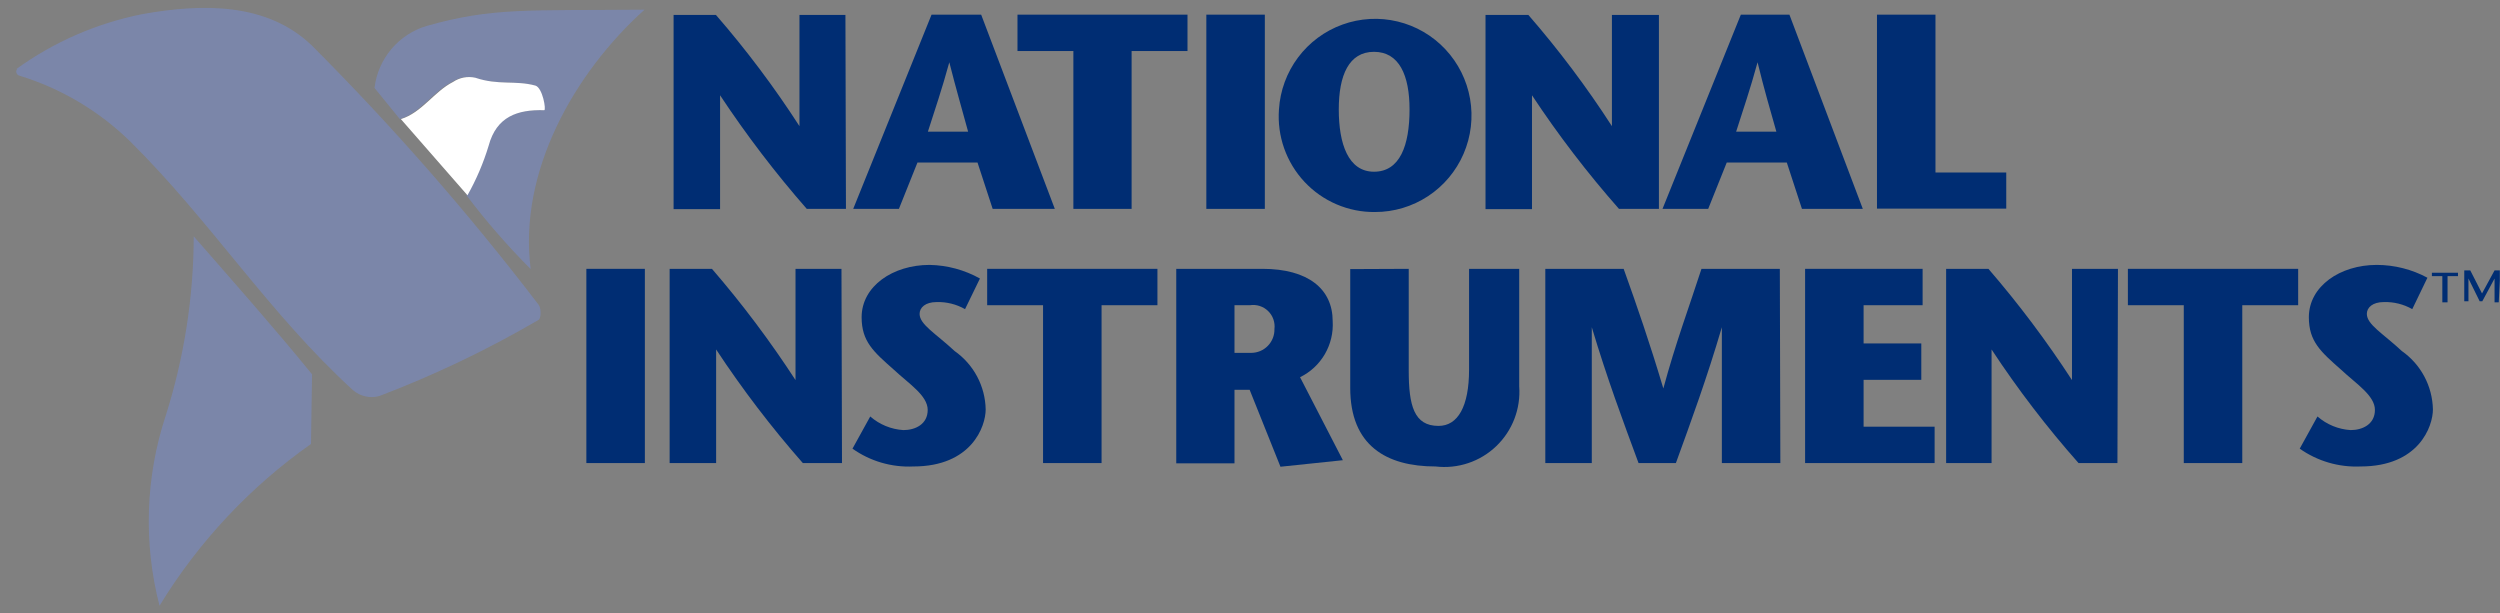 <svg xmlns="http://www.w3.org/2000/svg" width="163" height="40" viewBox="0 0 163 40" fill="none"><rect x="0" y="0" width="163" height="40" fill="#808080" stroke="none"/><g clip-path="url(#clip0_42_18825)"><path d="M24.418 5.734C24.529 4.8 24.911 3.919 25.517 3.2C26.122 2.481 26.924 1.956 27.824 1.689C32.098 0.477 34.379 0.699 42.025 0.631C37.444 4.744 33.783 11.213 34.601 17.545C33.097 16.038 31.697 14.43 30.412 12.732C30.988 11.711 31.451 10.629 31.791 9.506C32.302 7.594 33.681 7.134 35.418 7.185C35.554 7.185 35.316 5.717 34.839 5.58C33.528 5.222 32.438 5.58 30.923 5.068C30.676 5.014 30.42 5.009 30.171 5.056C29.922 5.103 29.686 5.2 29.476 5.341C28.232 5.973 27.449 7.338 26.07 7.765L24.418 5.734Z" fill="#7B86A9"></path><path d="M1.059 4.505C3.511 2.732 6.316 1.509 9.283 0.921C13.182 0.221 17.405 0.153 20.334 2.969C25.627 8.269 30.564 13.913 35.114 19.866C35.301 20.105 35.284 20.754 35.114 20.856C31.794 22.796 28.32 24.457 24.727 25.823C24.434 25.903 24.126 25.911 23.829 25.846C23.533 25.78 23.256 25.644 23.024 25.447C17.524 20.429 13.761 14.439 8.483 9.216C6.451 7.231 3.976 5.763 1.263 4.932C1.218 4.92 1.177 4.897 1.144 4.865C1.11 4.833 1.085 4.792 1.072 4.748C1.058 4.703 1.056 4.656 1.066 4.611C1.075 4.565 1.096 4.523 1.127 4.488" fill="#7B86A9"></path><path d="M20.277 28.946C16.299 31.747 12.938 35.338 10.401 39.494C9.342 35.405 9.484 31.096 10.81 27.086C12.007 23.31 12.621 19.373 12.632 15.412C15.152 18.296 17.995 21.505 20.345 24.406L20.277 28.946Z" fill="#7B86A9"></path><path d="M30.479 12.732C31.055 11.711 31.518 10.629 31.858 9.506C32.369 7.594 33.748 7.134 35.485 7.185C35.621 7.185 35.383 5.717 34.906 5.58C33.595 5.222 32.505 5.58 30.99 5.068C30.742 5.013 30.487 5.009 30.238 5.056C29.989 5.103 29.753 5.2 29.542 5.341C28.299 5.973 27.516 7.338 26.137 7.765L30.479 12.732Z" fill="white"></path><path d="M55.156 13.619H52.602C50.554 11.28 48.666 8.805 46.949 6.212V13.636H43.918V0.972H46.677C48.662 3.257 50.483 5.681 52.125 8.226V0.972H55.122L55.156 13.619Z" fill="#002D73"></path><path d="M63.972 0.955L68.774 13.619H64.722L63.734 10.598H59.818L58.609 13.619H55.629L60.737 0.955H63.972ZM63.121 8.584C62.712 7.082 62.355 5.871 61.895 4.061C61.401 5.871 60.976 7.082 60.499 8.584H63.121Z" fill="#002D73"></path><path d="M69.984 13.619V3.327H66.34V0.955H77.425V3.327H73.781V13.619H69.984Z" fill="#002D73"></path><path d="M82.467 0.955H78.653V13.619H82.467V0.955Z" fill="#002D73"></path><path d="M83.388 7.134C83.465 5.907 83.898 4.729 84.633 3.746C85.37 2.763 86.376 2.017 87.53 1.601C88.684 1.184 89.934 1.115 91.126 1.402C92.318 1.689 93.401 2.319 94.24 3.216C95.079 4.112 95.639 5.234 95.849 6.445C96.06 7.656 95.912 8.902 95.424 10.03C94.937 11.158 94.131 12.118 93.106 12.792C92.08 13.466 90.881 13.825 89.654 13.824C88.794 13.834 87.941 13.664 87.149 13.325C86.357 12.987 85.644 12.488 85.055 11.859C84.466 11.23 84.014 10.485 83.727 9.672C83.44 8.858 83.325 7.994 83.388 7.134ZM91.902 7.134C91.902 4.898 91.221 3.379 89.586 3.379C87.952 3.379 87.288 4.898 87.288 7.134C87.288 9.369 87.901 11.196 89.586 11.196C91.272 11.196 91.902 9.489 91.902 7.134Z" fill="#002D73"></path><path d="M108.162 13.619H105.557C103.498 11.284 101.604 8.809 99.886 6.212V13.636H96.856V0.972H99.648C101.634 3.257 103.455 5.681 105.097 8.226V0.972H108.162V13.619Z" fill="#002D73"></path><path d="M116.67 0.955L121.455 13.619H117.487L116.5 10.598H112.583L111.374 13.619H108.395L113.503 0.955H116.67ZM115.819 8.584C115.393 7.082 115.035 5.871 114.593 4.061C114.099 5.871 113.673 7.082 113.196 8.584H115.819Z" fill="#002D73"></path><path d="M122.379 0.955H126.193V11.247H130.808V13.602H122.379V0.955Z" fill="#002D73"></path><path d="M42.045 17.528H38.231V30.192H42.045V17.528Z" fill="#002D73"></path><path d="M54.898 30.192H52.344C50.292 27.856 48.403 25.381 46.691 22.785V30.192H43.66V17.528H46.419C48.397 19.82 50.217 22.243 51.868 24.782V17.528H54.864L54.898 30.192Z" fill="#002D73"></path><path d="M62.921 20.156C62.356 19.834 61.714 19.675 61.065 19.695C60.333 19.695 59.958 20.054 59.958 20.464C59.958 21.163 61.014 21.744 62.24 22.887C62.853 23.317 63.356 23.886 63.708 24.547C64.06 25.208 64.251 25.944 64.266 26.693C64.266 27.803 63.347 30.414 59.55 30.414C58.135 30.48 56.739 30.072 55.582 29.253L56.74 27.154C57.343 27.681 58.104 27.993 58.903 28.042C59.669 28.042 60.486 27.666 60.486 26.727C60.486 25.789 59.26 25.021 58.273 24.099C56.961 22.938 56.178 22.273 56.178 20.685C56.178 18.654 58.221 17.272 60.605 17.272C61.757 17.292 62.886 17.597 63.892 18.159L62.921 20.156Z" fill="#002D73"></path><path d="M68.007 30.192V19.9H64.363V17.528H75.465V19.9H71.822V30.192H68.007Z" fill="#002D73"></path><path d="M76.692 17.528H82.311C85.29 17.528 86.891 18.842 86.891 20.942C86.936 21.693 86.758 22.441 86.38 23.091C86.001 23.741 85.438 24.265 84.763 24.594L87.555 30.005L83.486 30.431L81.476 25.413H80.489V30.209H76.692V17.528ZM80.489 23.007H81.578C81.78 23.007 81.98 22.966 82.166 22.888C82.353 22.809 82.521 22.694 82.662 22.55C82.803 22.405 82.914 22.233 82.989 22.045C83.063 21.857 83.098 21.656 83.094 21.453C83.12 21.239 83.096 21.021 83.024 20.817C82.953 20.613 82.834 20.428 82.679 20.278C82.524 20.127 82.336 20.015 82.13 19.949C81.925 19.884 81.707 19.867 81.493 19.9H80.489V23.007Z" fill="#002D73"></path><path d="M91.849 17.528V24.15C91.849 26.437 92.19 27.769 93.791 27.769C95.051 27.769 95.783 26.506 95.783 24.099V17.528H99.052V25.191C99.105 25.912 98.998 26.635 98.739 27.309C98.481 27.983 98.076 28.591 97.556 29.09C97.035 29.589 96.411 29.967 95.727 30.195C95.044 30.424 94.319 30.499 93.603 30.414C90.385 30.414 88.035 29.049 88.035 25.294V17.545L91.849 17.528Z" fill="#002D73"></path><path d="M116.079 30.192H112.265V21.334C111.294 24.645 110.272 27.427 109.268 30.192H106.833C105.811 27.427 104.773 24.645 103.785 21.334V30.192H100.754V17.528H105.862C106.731 19.951 107.565 22.358 108.45 25.328C109.251 22.358 110.153 19.951 110.936 17.528H116.045L116.079 30.192Z" fill="#002D73"></path><path d="M125.354 19.9H121.506V22.392H125.269V24.765H121.506V27.82H126.137V30.192H117.692V17.528H125.354V19.9Z" fill="#002D73"></path><path d="M138.057 30.192H135.52C133.457 27.861 131.562 25.385 129.85 22.785V30.192H126.887V17.528H129.645C131.623 19.82 133.444 22.243 135.094 24.782V17.528H138.091L138.057 30.192Z" fill="#002D73"></path><path d="M142.382 30.192V19.9H138.738V17.528H149.84V19.9H146.196V30.192H142.382Z" fill="#002D73"></path><path d="M157.28 20.156C156.716 19.834 156.074 19.675 155.424 19.695C154.692 19.695 154.318 20.054 154.318 20.464C154.318 21.163 155.373 21.744 156.599 22.887C157.212 23.317 157.715 23.886 158.067 24.547C158.419 25.208 158.611 25.944 158.626 26.693C158.626 27.803 157.706 30.414 153.909 30.414C152.495 30.477 151.1 30.069 149.942 29.253L151.099 27.154C151.703 27.681 152.463 27.993 153.262 28.042C154.028 28.042 154.845 27.666 154.845 26.727C154.845 25.789 153.619 25.021 152.632 24.099C151.321 22.938 150.537 22.273 150.537 20.685C150.537 18.654 152.581 17.272 154.965 17.272C156.118 17.274 157.252 17.561 158.268 18.108L157.28 20.156Z" fill="#002D73"></path><path d="M159.24 19.713V18.006H158.559V17.784H160.261V18.006H159.58V19.713H159.24ZM162.918 19.713H162.645V18.159L161.845 19.644H161.675L160.943 18.159V19.644H160.67V17.63H161.062L161.828 19.132L162.645 17.63H163.02L162.918 19.713Z" fill="#002D73"></path></g><defs><clipPath id="clip0_42_18825"><rect width="162" height="39" fill="white" transform="translate(0.988 0.494)"></rect></clipPath></defs></svg>